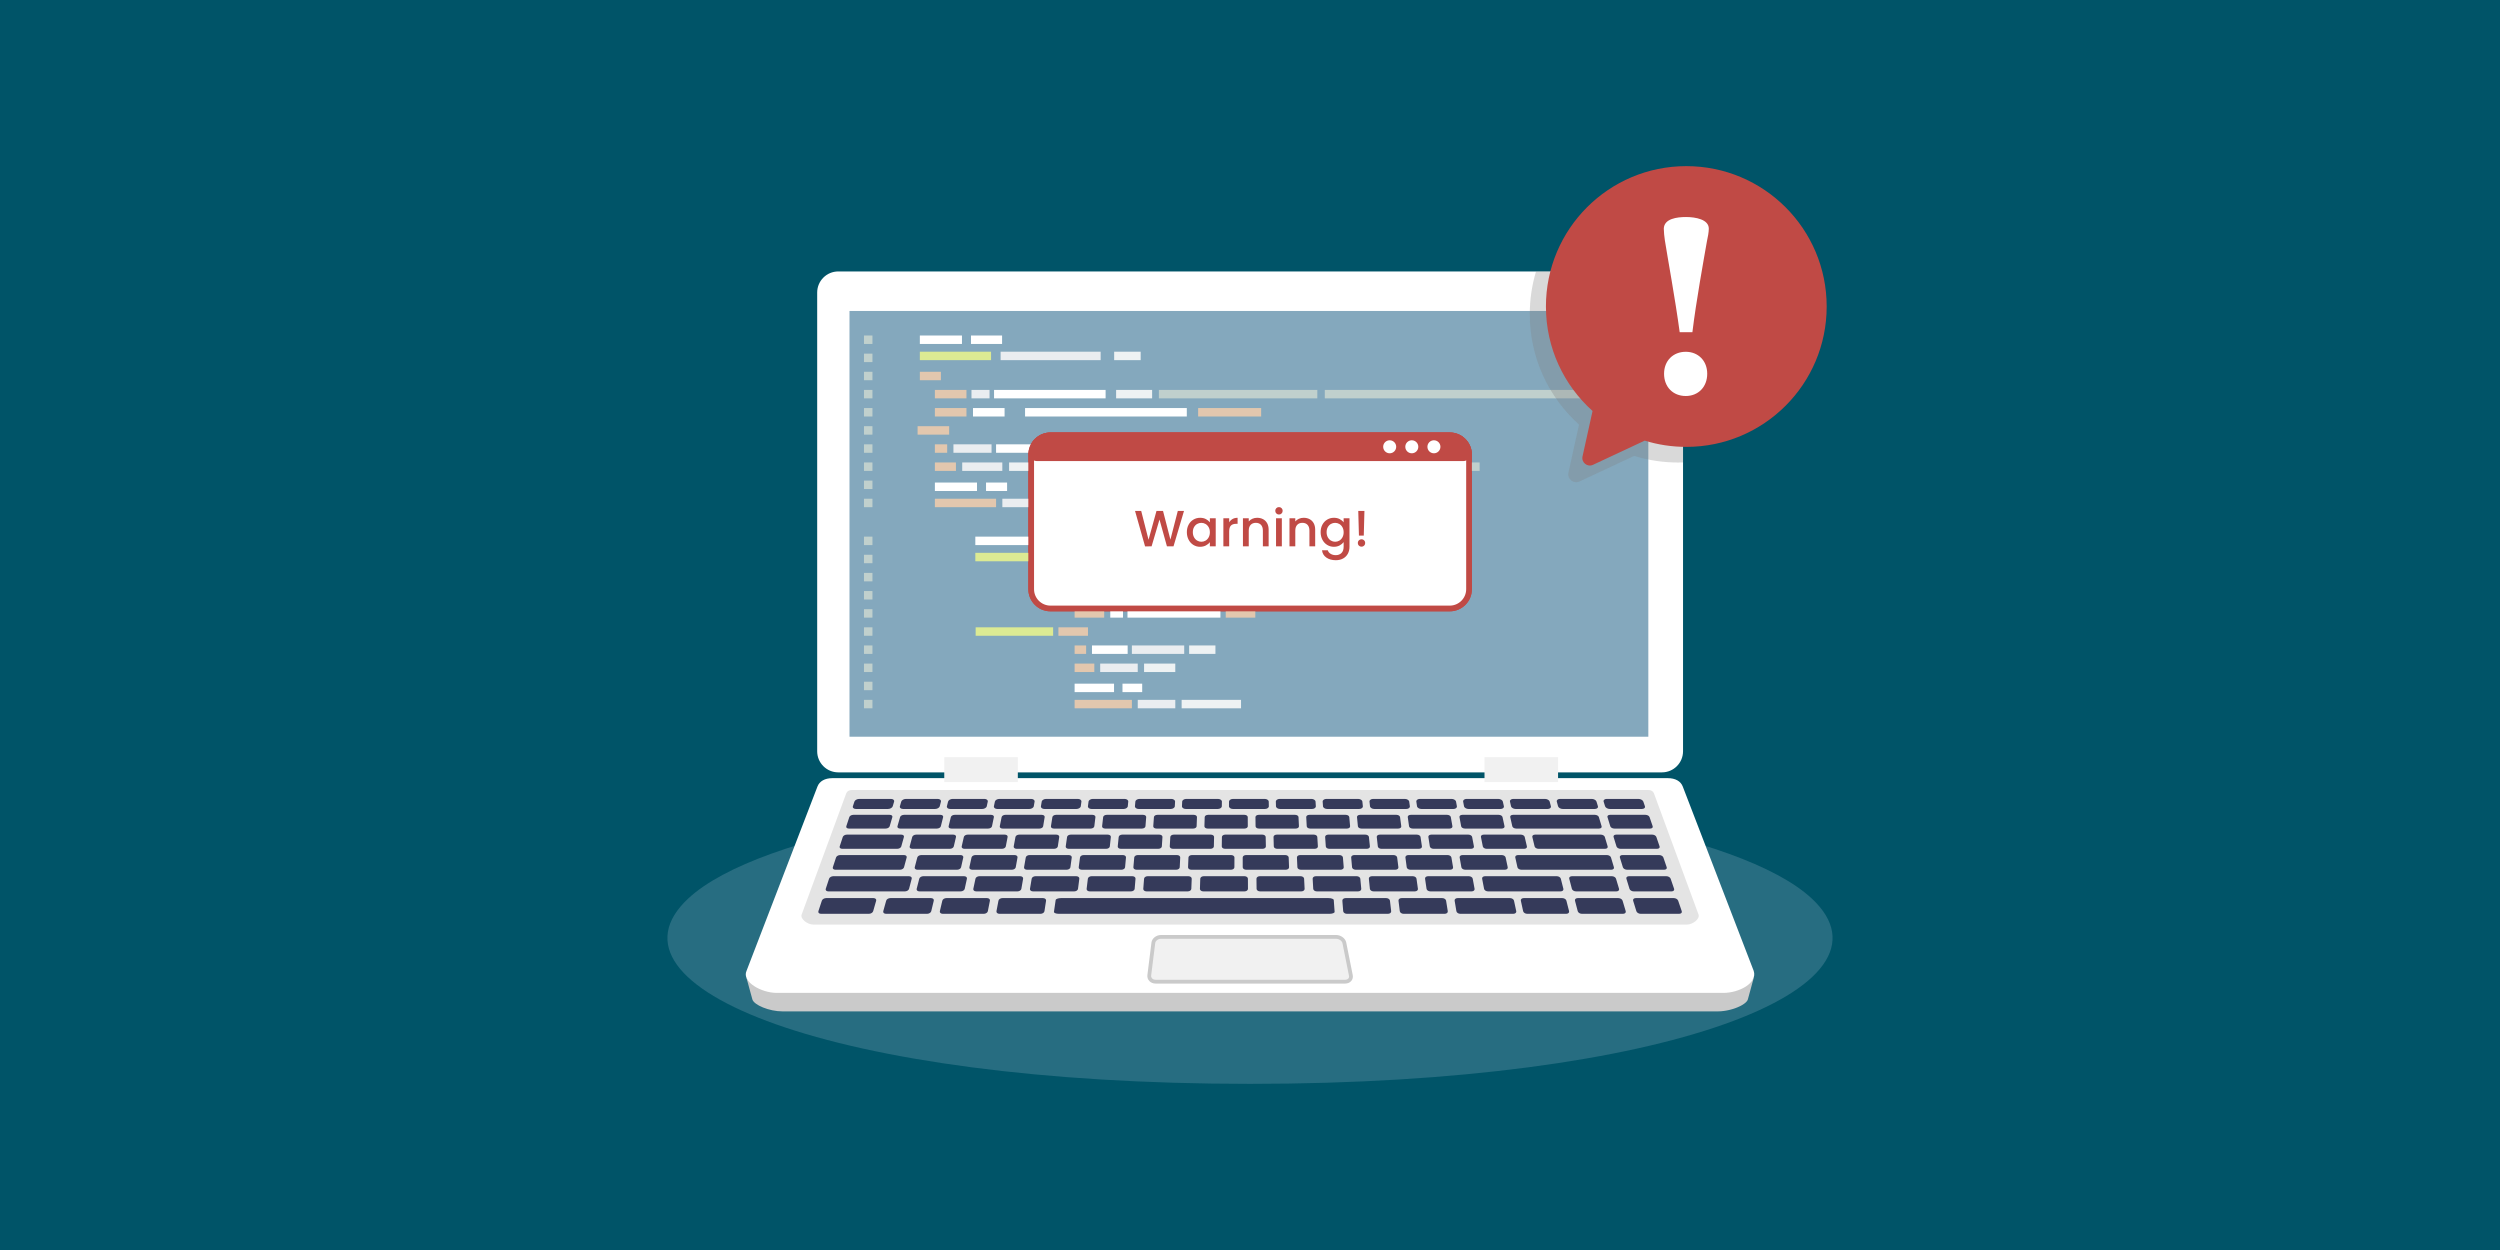 <?xml version="1.0" encoding="UTF-8"?><svg xmlns="http://www.w3.org/2000/svg" viewBox="0 0 400 200"><defs><style>.b{fill:#f1f1f1;}.c{fill:#e4e4e4;}.d{fill:#7f7f7f;}.d,.e{mix-blend-mode:multiply;opacity:.3;}.f{fill:#005468;}.g{isolation:isolate;}.h{fill:#dcea93;}.i{fill:#fff;}.j{fill:#c04a45;}.k{fill:#e2c7ae;}.l{fill:#353a5a;}.m,.e{fill:#84a8bd;}.n{fill:#eaedf0;}.e{fill-rule:evenodd;}.o{fill:#eef2f3;}.p{fill:#c0d0cd;}.q{fill:#cacaca;}</style></defs><g class="g"><g id="a"><rect class="f" width="400" height="200"/><path class="e" d="M289.889,143.769c15.158,14.136-22.687,29.648-89.889,29.648s-105.047-15.512-89.889-29.648c11.335-10.571,50.528-17.365,89.889-17.365s78.554,6.794,89.889,17.365Z"/><g class="g"><path class="q" d="M280.599,156.413c-.007.015-.015.031-.023.046-.005.01-.01.02-.016.03-.011.019-.024.039-.037.059-.005.008-.01.016-.015.023-.005.008-.012.015-.017.023-.018.025-.038.05-.059.076-.01.011-.02.023-.03.034-.019.021-.039.043-.06.064-.01.011-.021.021-.032.031-.043.042-.089.084-.14.125-.007.006-.015.012-.022.018-.048.039-.099.077-.152.115-.009.007-.018.013-.028.02-.057.04-.118.08-.182.119-.015.009-.03.018-.045.028-.064.039-.131.077-.201.115-.011.006-.023.012-.034.018-.064.034-.131.068-.199.101-.016.008-.031.015-.047.023-.074.035-.15.07-.228.103-.021.009-.041.018-.062.026-.08.034-.161.067-.244.098-.014.005-.028.01-.042.015-.076.029-.153.056-.231.083-.021.007-.041.014-.062.021-.086.029-.173.056-.261.083-.024.007-.047.014-.071.021-.091.026-.183.052-.276.076-.012.003-.024.006-.036.009-.087.022-.175.043-.263.062-.021.005-.043.01-.064.014-.094.02-.189.039-.285.056-.022.004-.045.008-.067.012-.099.017-.199.033-.298.047-.006.001-.012.001-.018.002-.097.013-.194.024-.291.034-.02.002-.039.004-.059.006-.098.009-.196.016-.294.021-.019.001-.039.002-.058.003-.102.004-.203.007-.304.007H124.288c-2.171,0-4.642-1.056-4.892-1.97l.981,3.589c.244.893,2.682,1.923,4.827,1.923h149.628c.099,0,.2-.003.3-.007.019-.001.038-.002.057-.003.097-.005.193-.012.29-.021.02-.002.039-.004.059-.006.096-.009.192-.02.287-.033.006-.001.011-.001.017-.002.099-.013.197-.029.295-.046.022-.004.044-.007.066-.011.094-.017.188-.035.281-.055.021-.004.042-.009.063-.014.087-.019.174-.039.26-.061.012-.003.023-.006.035-.009.092-.023.182-.048.272-.074.023-.007.047-.013.07-.02.087-.026.173-.053.258-.081.02-.007.04-.014.061-.021.078-.026.154-.053.229-.081.013-.005.027-.01.04-.015.082-.031.162-.063.241-.096.021-.009.041-.017.062-.026.077-.033.152-.066.225-.101.016-.007.031-.015.046-.022.067-.032.133-.065.196-.099.011-.006.022-.011.033-.017.069-.037.134-.074.198-.113.015-.009.03-.018.044-.027.062-.038.122-.077.179-.116.009-.006.018-.013.028-.02.053-.037.103-.075.15-.112.007-.006.015-.011.022-.017.05-.04.095-.081.138-.122.005-.004.01-.009.015-.013.006-.006.011-.012.017-.018.021-.021.04-.042.059-.062.01-.011.021-.022.03-.034.021-.025.04-.049.058-.073.004-.006.01-.012.015-.018.001-.001.002-.003.003-.004.005-.007.01-.015.015-.022.013-.019.025-.038.036-.058.006-.01.011-.02.016-.029.006-.011.013-.023.018-.034.002-.004.003-.008.004-.012.015-.034.029-.068.038-.102,0-0.0 0-0.0 0-.001l.981-3.589c-.009.035-.023.07-.039.105Z"/><path class="i" d="M266.865,124.505c1.184,0,2.056.489,2.376,1.338l11.351,29.499c.641,1.963-2.364,3.522-4.845,3.522H124.288c-2.497,0-5.629-1.781-4.845-3.522l11.351-29.499c.32-.848,1.192-1.338,2.376-1.338h133.695Z"/></g><path class="q" d="M215.213,157.374h-30.307c-.826,0-1.419-.619-1.324-1.372l.652-5.202c.084-.668.77-1.202,1.533-1.202h28.007c.764,0,1.489.535,1.623,1.202l1.039,5.202c.15.753-.396,1.372-1.222,1.372Z"/><path class="b" d="M184.906,156.764c-.24,0-.454-.086-.586-.236-.076-.086-.161-.234-.134-.451l.652-5.202c.045-.356.478-.668.928-.668h28.007c.47,0,.949.333,1.025.712l1.039,5.202c.034.168.002.317-.091.43-.113.137-.302.213-.533.213h-30.307Z"/><path class="c" d="M269.859,147.938h-139.689c-1.021,0-2.152-.941-1.91-1.6l7.14-19.41c.123-.334.459-.53.91-.53h127.409c.451,0,.787.196.91.53l7.141,19.41c.242.659-.889,1.6-1.91,1.6Z"/><path class="l" d="M142.063,129.439h-5.099c-.357,0-.582-.198-.502-.441l.242-.737c.079-.241.43-.436.784-.436h5.056c.354,0,.584.195.513.436l-.217.737c-.072.243-.42.441-.777.441Z"/><path class="l" d="M149.602,129.439h-5.099c-.357,0-.59-.198-.519-.441l.213-.737c.07-.241.413-.436.767-.436h5.056c.354,0,.592.195.53.436l-.188.737c-.062.243-.402.441-.759.441Z"/><path class="l" d="M157.141,129.439h-5.099c-.357,0-.598-.198-.537-.441l.184-.737c.06-.241.396-.436.75-.436h5.056c.354,0,.599.195.547.436l-.159.737c-.052.243-.385.441-.742.441Z"/><path class="l" d="M164.68,129.439h-5.099c-.357,0-.605-.198-.554-.441l.154-.737c.05-.241.378-.436.732-.436h5.056c.354,0,.607.195.565.436l-.129.737c-.043.243-.367.441-.724.441Z"/><path class="l" d="M172.22,129.439h-5.099c-.357,0-.613-.198-.572-.441l.125-.737c.041-.241.361-.436.715-.436h5.056c.354,0,.615.195.582.436l-.1.737c-.033.243-.349.441-.707.441Z"/><path class="l" d="M179.759,129.439h-5.099c-.357,0-.621-.198-.59-.441l.096-.737c.031-.241.344-.436.698-.436h5.056c.354,0,.623.195.599.436l-.071.737c-.023.243-.332.441-.689.441Z"/><path class="l" d="M187.298,129.439h-5.099c-.357,0-.629-.198-.607-.441l.066-.737c.022-.241.326-.436.68-.436h5.056c.354,0,.63.195.617.436l-.041.737c-.014.243-.314.441-.671.441Z"/><path class="l" d="M194.837,129.439h-5.099c-.357,0-.637-.198-.625-.441l.037-.737c.012-.241.309-.436.663-.436h5.056c.354,0,.638.195.634.436l-.012.737c-.004.243-.297.441-.654.441Z"/><path class="l" d="M202.376,129.439h-5.099c-.357,0-.645-.198-.642-.441l.008-.737c.003-.241.292-.436.646-.436h5.056c.354,0,.646.195.651.436l.017.737c.006.243-.279.441-.636.441Z"/><path class="l" d="M209.915,129.439h-5.099c-.357,0-.652-.198-.66-.441l-.022-.737c-.007-.241.274-.436.628-.436h5.056c.354,0,.653.195.669.436l.046.737c.015.243-.262.441-.619.441Z"/><path class="l" d="M217.454,129.439h-5.099c-.357,0-.66-.198-.677-.441l-.051-.737c-.017-.241.257-.436.611-.436h5.056c.354,0,.661.195.686.436l.076.737c.025.243-.244.441-.601.441Z"/><path class="l" d="M224.994,129.439h-5.099c-.357,0-.668-.198-.695-.441l-.08-.737c-.026-.241.24-.436.594-.436h5.056c.354,0,.669.195.703.436l.105.737c.035.243-.227.441-.584.441Z"/><path class="l" d="M232.533,129.439h-5.099c-.357,0-.676-.198-.712-.441l-.11-.737c-.036-.241.222-.436.576-.436h5.056c.354,0,.677.195.721.436l.135.737c.044.243-.209.441-.566.441Z"/><path class="l" d="M240.072,129.439h-5.099c-.357,0-.684-.198-.73-.441l-.139-.737c-.045-.241.205-.436.559-.436h5.056c.354,0,.684.195.738.436l.164.737c.054.243-.192.441-.549.441Z"/><path class="l" d="M247.611,129.439h-5.099c-.357,0-.692-.198-.748-.441l-.168-.737c-.055-.241.188-.436.542-.436h5.056c.354,0,.692.195.755.436l.193.737c.064.243-.174.441-.531.441Z"/><path class="l" d="M255.15,129.439h-5.099c-.357,0-.7-.198-.765-.441l-.198-.737c-.065-.241.17-.436.524-.436h5.056c.354,0,.7.195.773.436l.223.737c.073.243-.156.441-.514.441Z"/><path class="l" d="M262.69,129.439h-5.099c-.357,0-.708-.198-.783-.441l-.227-.737c-.074-.241.153-.436.507-.436h5.056c.354,0,.708.195.79.436l.252.737c.083.243-.139.441-.496.441Z"/><path class="l" d="M141.712,132.571h-5.896c-.292,0-.475-.164-.408-.367l.483-1.471c.065-.199.352-.36.641-.36h5.829c.289,0,.476.161.417.36l-.43,1.471c-.059.203-.344.367-.636.367Z"/><path class="l" d="M149.913,132.571h-5.896c-.292,0-.482-.164-.424-.367l.421-1.471c.057-.199.337-.36.626-.36h5.829c.289,0,.482.161.433.36l-.368,1.471c-.051.203-.329.367-.621.367Z"/><path class="l" d="M158.114,132.571h-5.896c-.292,0-.489-.164-.44-.367l.358-1.471c.049-.199.322-.36.61-.36h5.829c.289,0,.489.161.448.36l-.305,1.471c-.042.203-.313.367-.605.367Z"/><path class="l" d="M166.315,132.571h-5.896c-.292,0-.496-.164-.455-.367l.296-1.471c.04-.199.306-.36.595-.36h5.829c.289,0,.496.161.463.36l-.242,1.471c-.033.203-.297.367-.589.367Z"/><path class="l" d="M174.517,132.571h-5.896c-.292,0-.503-.164-.471-.367l.233-1.471c.032-.199.291-.36.58-.36h5.829c.289,0,.503.161.479.36l-.18,1.471c-.025.203-.282.367-.574.367Z"/><path class="l" d="M182.718,132.571h-5.896c-.292,0-.51-.164-.486-.367l.17-1.471c.023-.199.276-.36.564-.36h5.829c.289,0,.51.161.494.36l-.117,1.471c-.016.203-.266.367-.558.367Z"/><path class="l" d="M190.919,132.571h-5.896c-.292,0-.517-.164-.502-.367l.108-1.471c.015-.199.26-.36.549-.36h5.829c.289,0,.517.161.509.36l-.055,1.471c-.007.203-.25.367-.542.367Z"/><path class="l" d="M199.12,132.571h-5.896c-.292,0-.524-.164-.517-.367l.045-1.471c.006-.199.245-.36.534-.36h5.829c.289,0,.524.161.525.36l.008,1.471c.001.203-.235.367-.527.367Z"/><path class="l" d="M207.321,132.571h-5.896c-.292,0-.531-.164-.533-.367l-.018-1.471c-.002-.199.23-.36.518-.36h5.829c.289,0,.53.161.54.36l.071,1.471c.01.203-.219.367-.511.367Z"/><path class="l" d="M215.522,132.571h-5.896c-.292,0-.538-.164-.549-.367l-.08-1.471c-.011-.199.214-.36.503-.36h5.829c.289,0,.537.161.555.36l.133,1.471c.018.203-.203.367-.495.367Z"/><path class="l" d="M223.723,132.571h-5.896c-.292,0-.545-.164-.564-.367l-.143-1.471c-.019-.199.199-.36.488-.36h5.829c.289,0,.544.161.571.36l.196,1.471c.027.203-.188.367-.48.367Z"/><path class="l" d="M231.924,132.571h-5.896c-.292,0-.552-.164-.58-.367l-.205-1.471c-.028-.199.184-.36.472-.36h5.829c.289,0,.551.161.586.36l.259,1.471c.036.203-.172.367-.464.367Z"/><path class="l" d="M240.277,132.571h-5.896c-.292,0-.559-.164-.596-.367l-.269-1.471c-.036-.199.168-.36.457-.36h5.829c.289,0,.558.161.602.36l.322,1.471c.044.203-.156.367-.448.367Z"/><path class="l" d="M255.84,132.571h-13.26c-.292,0-.566-.164-.612-.367l-.332-1.471c-.045-.199.153-.36.442-.36h13.108c.289,0,.571.161.631.36l.441,1.471c.061.203-.127.367-.419.367Z"/><path class="l" d="M264.027,132.571h-5.739c-.292,0-.579-.164-.641-.367l-.452-1.471c-.061-.199.123-.36.412-.36h5.673c.289,0,.578.161.646.36l.504,1.471c.069.203-.111.367-.403.367Z"/><path class="l" d="M143.561,135.81h-8.8c-.297,0-.482-.17-.413-.379l.5-1.52c.068-.206.36-.372.654-.372h8.698c.293,0,.485.166.428.372l-.423,1.52c-.058.209-.346.379-.643.379Z"/><path class="l" d="M151.976,135.81h-5.995c-.297,0-.491-.17-.435-.379l.413-1.52c.056-.206.339-.372.632-.372h5.926c.293,0,.492.166.444.372l-.358,1.52c-.049.209-.33.379-.627.379Z"/><path class="l" d="M160.315,135.81h-5.995c-.297,0-.499-.17-.451-.379l.348-1.52c.047-.206.323-.372.617-.372h5.926c.293,0,.499.166.46.372l-.293,1.52c-.04.209-.314.379-.611.379Z"/><path class="l" d="M168.654,135.81h-5.995c-.297,0-.506-.17-.467-.379l.283-1.52c.038-.206.307-.372.601-.372h5.926c.293,0,.506.166.476.372l-.228,1.52c-.031.209-.298.379-.595.379Z"/><path class="l" d="M176.993,135.81h-5.995c-.297,0-.513-.17-.483-.379l.218-1.52c.029-.206.291-.372.585-.372h5.926c.293,0,.513.166.491.372l-.164,1.52c-.022.209-.281.379-.579.379Z"/><path class="l" d="M185.332,135.81h-5.995c-.297,0-.52-.17-.499-.379l.154-1.52c.021-.206.276-.372.569-.372h5.926c.293,0,.521.166.507.372l-.099,1.52c-.014.209-.265.379-.562.379Z"/><path class="l" d="M193.671,135.81h-5.995c-.297,0-.528-.17-.515-.379l.089-1.52c.012-.206.26-.372.553-.372h5.926c.293,0,.528.166.523.372l-.034,1.52c-.005.209-.249.379-.546.379Z"/><path class="l" d="M202.01,135.81h-5.995c-.297,0-.535-.17-.532-.379l.024-1.52c.003-.206.244-.372.537-.372h5.926c.293,0,.535.166.539.372l.031,1.52c.004.209-.233.379-.53.379Z"/><path class="l" d="M210.349,135.81h-5.995c-.297,0-.542-.17-.548-.379l-.041-1.52c-.005-.206.228-.372.521-.372h5.926c.293,0,.542.166.555.372l.095,1.52c.013.209-.217.379-.514.379Z"/><path class="l" d="M218.687,135.81h-5.995c-.297,0-.549-.17-.564-.379l-.105-1.52c-.014-.206.212-.372.506-.372h5.926c.293,0,.549.166.571.372l.16,1.52c.022.209-.201.379-.498.379Z"/><path class="l" d="M227.026,135.81h-5.995c-.297,0-.557-.17-.58-.379l-.17-1.52c-.023-.206.196-.372.49-.372h5.926c.293,0,.556.166.587.372l.225,1.52c.031.209-.185.379-.482.379Z"/><path class="l" d="M235.365,135.81h-5.995c-.297,0-.564-.17-.596-.379l-.235-1.52c-.032-.206.18-.372.474-.372h5.926c.293,0,.563.166.602.372l.29,1.52c.04.209-.169.379-.465.379Z"/><path class="l" d="M243.859,135.81h-5.995c-.297,0-.571-.17-.613-.379l-.301-1.52c-.041-.206.164-.372.458-.372h5.926c.293,0,.57.166.618.372l.355,1.52c.049.209-.152.379-.449.379Z"/><path class="l" d="M256.802,135.81h-10.637c-.297,0-.579-.17-.629-.379l-.365-1.52c-.049-.206.149-.372.442-.372h10.514c.293,0,.581.166.643.372l.456,1.52c.063.209-.127.379-.424.379Z"/><path class="l" d="M265.127,135.81h-5.835c-.297,0-.59-.17-.654-.379l-.467-1.52c-.063-.206.124-.372.417-.372h5.768c.293,0,.588.166.659.372l.521,1.52c.072.209-.111.379-.408.379Z"/><path class="l" d="M143.988,139.158h-10.318c-.302,0-.489-.176-.418-.392l.517-1.573c.07-.213.368-.385.667-.385h10.197c.298,0,.494.172.436.385l-.427,1.573c-.059.216-.351.392-.653.392Z"/><path class="l" d="M153.136,139.158h-6.337c-.302,0-.501-.176-.444-.392l.413-1.573c.056-.213.343-.385.641-.385h6.262c.298,0,.502.172.454.385l-.354,1.573c-.049.216-.333.392-.635.392Z"/><path class="l" d="M161.899,139.158h-6.337c-.302,0-.508-.176-.461-.392l.344-1.573c.046-.213.326-.385.625-.385h6.262c.298,0,.509.172.471.385l-.285,1.573c-.039.216-.316.392-.618.392Z"/><path class="l" d="M170.663,139.158h-6.337c-.302,0-.516-.176-.478-.392l.275-1.573c.037-.213.309-.385.608-.385h6.262c.298,0,.517.172.487.385l-.216,1.573c-.03.216-.299.392-.601.392Z"/><path class="l" d="M179.427,139.158h-6.337c-.302,0-.524-.176-.495-.392l.206-1.573c.028-.213.292-.385.591-.385h6.262c.298,0,.524.172.504.385l-.147,1.573c-.02.216-.281.392-.584.392Z"/><path class="l" d="M188.191,139.158h-6.337c-.302,0-.532-.176-.513-.392l.137-1.573c.018-.213.275-.385.574-.385h6.262c.298,0,.532.172.521.385l-.078,1.573c-.011.216-.264.392-.566.392Z"/><path class="l" d="M196.955,139.158h-6.337c-.302,0-.539-.176-.53-.392l.067-1.573c.009-.213.258-.385.557-.385h6.262c.298,0,.539.172.538.385l-.009,1.573c-.001.216-.247.392-.549.392Z"/><path class="l" d="M205.719,139.158h-6.337c-.302,0-.547-.176-.547-.392l-.002-1.573c-0-.213.241-.385.54-.385h6.262c.298,0,.547.172.555.385l.06,1.573c.008.216-.23.392-.532.392Z"/><path class="l" d="M214.483,139.158h-6.337c-.302,0-.555-.176-.565-.392l-.071-1.573c-.01-.213.225-.385.523-.385h6.262c.298,0,.555.172.572.385l.13,1.573c.018.216-.212.392-.514.392Z"/><path class="l" d="M223.247,139.158h-6.337c-.302,0-.563-.176-.582-.392l-.14-1.573c-.019-.213.208-.385.506-.385h6.262c.298,0,.562.172.589.385l.199,1.573c.027.216-.195.392-.497.392Z"/><path class="l" d="M232.011,139.158h-6.337c-.302,0-.57-.176-.599-.392l-.209-1.573c-.028-.213.191-.385.489-.385h6.262c.298,0,.57.172.606.385l.268,1.573c.037.216-.178.392-.48.392Z"/><path class="l" d="M240.775,139.158h-6.337c-.302,0-.578-.176-.616-.392l-.279-1.573c-.038-.213.174-.385.472-.385h6.262c.298,0,.577.172.623.385l.337,1.573c.046.216-.161.392-.463.392Z"/><path class="l" d="M257.797,139.158h-14.371c-.302,0-.586-.176-.634-.392l-.349-1.573c-.047-.213.156-.385.455-.385h14.202c.298,0,.592.172.656.385l.472,1.573c.065.216-.127.392-.429.392Z"/><path class="l" d="M266.264,139.158h-5.935c-.302,0-.601-.176-.667-.392l-.483-1.573c-.065-.213.124-.385.422-.385h5.865c.298,0,.599.172.672.385l.538,1.573c.074.216-.111.392-.412.392Z"/><path class="l" d="M144.785,142.623h-12.244c-.307,0-.496-.182-.423-.406l.535-1.627c.072-.22.377-.398.68-.398h12.097c.304,0,.503.178.445.398l-.428,1.627c-.059.224-.356.406-.663.406Z"/><path class="l" d="M153.706,142.623h-6.588c-.307,0-.51-.182-.452-.406l.418-1.627c.057-.22.348-.398.652-.398h6.51c.304,0,.511.178.463.398l-.356,1.627c-.049.224-.338.406-.645.406Z"/><path class="l" d="M162.789,142.623h-6.588c-.307,0-.518-.182-.47-.406l.345-1.627c.047-.22.331-.398.634-.398h6.51c.304,0,.519.178.48.398l-.283,1.627c-.039.224-.32.406-.627.406Z"/><path class="l" d="M171.872,142.623h-6.588c-.307,0-.526-.182-.488-.406l.272-1.627c.037-.22.313-.398.616-.398h6.51c.304,0,.527.178.498.398l-.21,1.627c-.029.224-.301.406-.609.406Z"/><path class="l" d="M180.955,142.623h-6.588c-.307,0-.534-.182-.507-.406l.199-1.627c.027-.22.295-.398.598-.398h6.51c.304,0,.535.178.516.398l-.137,1.627c-.019.224-.283.406-.591.406Z"/><path class="l" d="M190.038,142.623h-6.588c-.307,0-.542-.182-.525-.406l.126-1.627c.017-.22.277-.398.581-.398h6.509c.304,0,.543.178.534.398l-.064,1.627c-.009.224-.265.406-.572.406Z"/><path class="l" d="M199.12,142.623h-6.588c-.307,0-.55-.182-.543-.406l.053-1.627c.007-.22.259-.398.563-.398h6.509c.304,0,.551.178.552.398l.009,1.627c.001.224-.247.406-.554.406Z"/><path class="l" d="M208.203,142.623h-6.588c-.307,0-.559-.182-.561-.406l-.02-1.627c-.003-.22.241-.398.545-.398h6.509c.304,0,.559.178.57.398l.082,1.627c.011.224-.229.406-.536.406Z"/><path class="l" d="M217.286,142.623h-6.588c-.307,0-.567-.182-.58-.406l-.093-1.627c-.013-.22.223-.398.527-.398h6.509c.304,0,.567.178.588.398l.154,1.627c.021.224-.21.406-.518.406Z"/><path class="l" d="M226.369,142.623h-6.588c-.307,0-.575-.182-.598-.406l-.166-1.627c-.022-.22.206-.398.509-.398h6.51c.304,0,.575.178.605.398l.228,1.627c.031.224-.192.406-.5.406Z"/><path class="l" d="M235.452,142.623h-6.588c-.307,0-.583-.182-.616-.406l-.238-1.627c-.032-.22.188-.398.491-.398h6.51c.304,0,.583.178.623.398l.3,1.627c.041.224-.174.406-.481.406Z"/><path class="l" d="M258.613,142.623h-6.447c-.307,0-.604-.182-.663-.406l-.426-1.627c-.058-.22.142-.398.446-.398h6.37c.304,0,.603.178.669.398l.486,1.627c.067.224-.128.406-.435.406Z"/><path class="l" d="M249.69,142.623h-11.603c-.307,0-.591-.182-.634-.406l-.313-1.627c-.042-.22.17-.398.473-.398h11.464c.304,0,.595.178.651.398l.415,1.627c.057.224-.146.406-.453.406Z"/><path class="l" d="M267.441,142.623h-6.038c-.307,0-.612-.182-.681-.406l-.5-1.627c-.068-.22.124-.398.427-.398h5.966c.304,0,.611.178.686.398l.557,1.627c.077.224-.11.406-.417.406Z"/><path class="l" d="M139.02,146.211h-7.649c-.313,0-.504-.189-.428-.421l.554-1.685c.075-.228.386-.412.695-.412h7.556c.309,0,.507.184.441.412l-.482,1.685c-.066.232-.374.421-.687.421Z"/><path class="l" d="M148.332,146.211h-6.561c-.313,0-.514-.189-.449-.421l.469-1.685c.063-.228.365-.412.674-.412h6.481c.309,0,.515.184.46.412l-.406,1.685c-.056.232-.355.421-.668.421Z"/><path class="l" d="M157.406,146.211h-6.561c-.313,0-.522-.189-.468-.421l.395-1.685c.053-.228.347-.412.656-.412h6.481c.309,0,.523.184.478.412l-.332,1.685c-.046.232-.336.421-.649.421Z"/><path class="l" d="M166.481,146.211h-6.561c-.313,0-.53-.189-.486-.421l.321-1.685c.043-.228.329-.412.638-.412h6.481c.309,0,.531.184.496.412l-.258,1.685c-.035.232-.318.421-.631.421Z"/><path class="l" d="M212.549,143.693h-42.765c-.459,0-.852.139-.877.311l-.275,1.888c-.025.176.331.318.795.318h43.293c.465,0,.831-.143.819-.318l-.137-1.888c-.013-.172-.395-.311-.854-.311Z"/><path class="l" d="M222.072,146.211h-6.561c-.313,0-.581-.189-.6-.421l-.134-1.685c-.018-.228.218-.412.527-.412h6.481c.309,0,.581.184.607.412l.196,1.685c.027.232-.204.421-.517.421Z"/><path class="l" d="M231.146,146.211h-6.561c-.313,0-.59-.189-.618-.421l-.208-1.685c-.028-.228.2-.412.508-.412h6.481c.309,0,.589.184.625.412l.271,1.685c.037.232-.186.421-.499.421Z"/><path class="l" d="M242.124,146.211h-8.465c-.313,0-.598-.189-.637-.421l-.282-1.685c-.038-.228.181-.412.49-.412h8.362c.309,0,.599.184.647.412l.36,1.685c.05.232-.164.421-.476.421Z"/><path class="l" d="M259.675,146.211h-6.561c-.313,0-.616-.189-.676-.421l-.441-1.685c-.06-.228.143-.412.452-.412h6.481c.309,0,.614.184.682.412l.504,1.685c.069.232-.128.421-.441.421Z"/><path class="l" d="M250.594,146.211h-6.233c-.313,0-.608-.189-.658-.421l-.369-1.685c-.05-.228.16-.412.469-.412h6.157c.309,0,.606.184.664.412l.429,1.685c.059.232-.146.421-.459.421Z"/><path class="l" d="M268.659,146.211h-6.145c-.313,0-.624-.189-.695-.421l-.518-1.685c-.07-.228.124-.412.433-.412h6.07c.309,0,.622.184.7.412l.577,1.685c.08.232-.11.421-.422.421Z"/><path class="i" d="M134.12,43.432h131.792c1.862,0,3.374,1.512,3.374,3.374v73.4c0,1.862-1.512,3.373-3.373,3.373h-131.79c-1.862,0-3.373-1.512-3.373-3.373V46.803c0-1.861,1.511-3.372,3.372-3.372Z"/><rect class="m" x="135.92" y="49.755" width="127.813" height="68.12"/><path class="j" d="M235.504,72.74v21.53c0,1.958-1.587,3.544-3.544,3.544h-63.885c-1.958,0-3.544-1.587-3.544-3.544v-21.53c0-.078.002-.153.009-.229.117-1.85,1.655-3.315,3.535-3.315h63.885c1.88,0,3.418,1.465,3.535,3.315.007.076.009.151.009.229Z"/><rect class="p" x="138.239" y="85.862" width="1.352" height="1.352"/><rect class="p" x="138.239" y="88.764" width="1.352" height="1.352"/><rect class="p" x="138.239" y="91.665" width="1.352" height="1.352"/><rect class="p" x="138.239" y="94.567" width="1.352" height="1.352"/><rect class="p" x="138.239" y="97.469" width="1.352" height="1.352"/><rect class="p" x="138.239" y="100.371" width="1.352" height="1.352"/><rect class="p" x="138.239" y="103.272" width="1.352" height="1.352"/><rect class="p" x="138.239" y="106.174" width="1.352" height="1.352"/><rect class="p" x="138.239" y="109.076" width="1.352" height="1.352"/><rect class="p" x="138.239" y="111.978" width="1.352" height="1.352"/><rect class="i" x="156.052" y="85.862" width="14.368" height="1.352"/><rect class="h" x="156.052" y="88.453" width="24.3" height="1.352"/><rect class="k" x="169.685" y="91.665" width="3.154" height="1.352"/><rect class="k" x="171.938" y="94.567" width="4.731" height="1.352"/><rect class="k" x="171.938" y="97.469" width="4.731" height="1.352"/><rect class="k" x="169.347" y="100.371" width="4.731" height="1.352"/><rect class="h" x="156.104" y="100.371" width="12.397" height="1.352"/><rect class="k" x="171.938" y="103.272" width="1.84" height="1.352"/><rect class="k" x="196.118" y="97.469" width="4.731" height="1.352"/><rect class="i" x="177.644" y="97.469" width="2.035" height="1.352"/><rect class="i" x="180.397" y="97.469" width="14.87" height="1.352"/><rect class="n" x="177.419" y="94.567" width="2.703" height="1.352"/><rect class="o" x="189.961" y="94.567" width="2.703" height="1.352"/><rect class="i" x="180.798" y="94.567" width="8.374" height="1.352"/><rect class="i" x="174.716" y="103.272" width="5.709" height="1.352"/><rect class="o" x="190.263" y="103.272" width="4.206" height="1.352"/><rect class="n" x="181.1" y="103.272" width="8.374" height="1.352"/><rect class="o" x="189.814" y="88.453" width="1.99" height="1.352"/><rect class="n" x="181.291" y="88.453" width="7.51" height="1.352"/><rect class="k" x="171.938" y="106.174" width="3.154" height="1.352"/><rect class="o" x="183.051" y="106.174" width="4.995" height="1.352"/><rect class="n" x="176.03" y="106.174" width="6.007" height="1.352"/><rect class="i" x="177.344" y="85.862" width="4.657" height="1.352"/><rect class="i" x="171.938" y="109.387" width="6.308" height="1.352"/><rect class="k" x="171.938" y="111.978" width="9.165" height="1.352"/><rect class="o" x="189.062" y="111.978" width="9.503" height="1.352"/><rect class="n" x="182.041" y="111.978" width="6.007" height="1.352"/><rect class="i" x="179.597" y="109.387" width="3.154" height="1.352"/><rect class="p" x="138.239" y="53.681" width="1.352" height="1.352"/><rect class="p" x="138.239" y="56.583" width="1.352" height="1.352"/><rect class="p" x="138.239" y="59.485" width="1.352" height="1.352"/><rect class="p" x="138.239" y="62.387" width="1.352" height="1.352"/><rect class="p" x="138.239" y="65.288" width="1.352" height="1.352"/><rect class="p" x="138.239" y="68.19" width="1.352" height="1.352"/><rect class="p" x="138.239" y="71.092" width="1.352" height="1.352"/><rect class="p" x="138.239" y="73.994" width="1.352" height="1.352"/><rect class="p" x="138.239" y="76.895" width="1.352" height="1.352"/><rect class="p" x="138.239" y="79.797" width="1.352" height="1.352"/><rect class="i" x="147.175" y="53.681" width="6.739" height="1.352"/><rect class="h" x="147.175" y="56.272" width="11.397" height="1.352"/><rect class="k" x="147.175" y="59.485" width="3.369" height="1.352"/><rect class="k" x="149.582" y="62.387" width="5.054" height="1.352"/><rect class="k" x="149.582" y="65.288" width="5.054" height="1.352"/><rect class="k" x="146.814" y="68.19" width="5.054" height="1.352"/><rect class="k" x="149.582" y="71.092" width="1.966" height="1.352"/><rect class="k" x="191.702" y="65.288" width="10.083" height="1.352"/><rect class="i" x="155.679" y="65.288" width="5.054" height="1.352"/><rect class="i" x="164.01" y="65.288" width="25.879" height="1.352"/><rect class="n" x="155.438" y="62.387" width="2.888" height="1.352"/><rect class="o" x="178.578" y="62.387" width="5.762" height="1.352"/><rect class="p" x="185.42" y="62.387" width="25.352" height="1.352"/><rect class="p" x="211.966" y="62.387" width="48.848" height="1.352"/><rect class="i" x="159.048" y="62.387" width="17.849" height="1.352"/><rect class="n" x="152.55" y="71.092" width="6.099" height="1.352"/><rect class="o" x="169.161" y="71.092" width="4.494" height="1.352"/><rect class="p" x="206.633" y="73.994" width="30.106" height="1.352"/><rect class="p" x="167.973" y="73.994" width="16.887" height="1.352"/><rect class="p" x="185.624" y="73.994" width="19.14" height="1.352"/><rect class="i" x="159.371" y="71.092" width="8.947" height="1.352"/><rect class="o" x="178.266" y="56.272" width="4.241" height="1.352"/><rect class="n" x="160.098" y="56.272" width="16.007" height="1.352"/><rect class="k" x="149.582" y="73.994" width="3.369" height="1.352"/><rect class="o" x="161.455" y="73.994" width="5.337" height="1.352"/><rect class="n" x="153.954" y="73.994" width="6.418" height="1.352"/><rect class="i" x="155.358" y="53.681" width="4.975" height="1.352"/><rect class="i" x="149.582" y="77.207" width="6.739" height="1.352"/><rect class="k" x="149.582" y="79.797" width="9.791" height="1.352"/><rect class="o" x="167.877" y="79.797" width="10.153" height="1.352"/><rect class="n" x="160.376" y="79.797" width="6.418" height="1.352"/><rect class="i" x="157.765" y="77.207" width="3.369" height="1.352"/><path class="j" d="M235.504,72.74v21.53c0,1.958-1.587,3.544-3.544,3.544h-63.885c-1.958,0-3.544-1.587-3.544-3.544v-21.53c0-.078.002-.153.009-.229.117-1.85,1.655-3.315,3.535-3.315h63.885c1.88,0,3.418,1.465,3.535,3.315.007.076.009.151.009.229Z"/><path class="i" d="M168.075,96.899c-1.449,0-2.628-1.179-2.628-2.628v-21.53c0-.049.001-.097.005-.145l.002-.026c.087-1.378,1.238-2.457,2.621-2.457h63.885c1.383,0,2.534,1.079,2.621,2.457l.002.026c.004.048.005.096.005.145v21.53c0,1.449-1.179,2.628-2.628,2.628h-63.885Z"/><path class="j" d="M235.494,72.511c-.076.712-.678,1.264-1.408,1.264h-68.138c-.73,0-1.332-.552-1.408-1.264.117-1.85,1.655-3.315,3.535-3.315h63.885c1.88,0,3.418,1.465,3.535,3.315Z"/><path class="j" d="M189.442,81.745l-1.68,5.67h-1.052l-1.191-4.291-1.264,4.291-1.044.008-1.607-5.678h.987l1.175,4.617,1.273-4.617h1.044l1.183,4.593,1.183-4.593h.995Z"/><path class="j" d="M190.18,83.948c.187-.348.443-.619.766-.812.324-.193.681-.29,1.073-.29.354,0,.662.069.926.208.264.139.474.312.632.518v-.653h.938v4.495h-.938v-.669c-.158.212-.373.389-.645.53s-.582.212-.93.212c-.386,0-.74-.099-1.061-.298-.321-.199-.575-.476-.762-.832-.188-.356-.282-.76-.282-1.211,0-.451.094-.851.282-1.199ZM193.386,84.356c-.128-.229-.295-.402-.502-.522-.207-.119-.43-.179-.669-.179s-.462.059-.669.175c-.207.117-.374.288-.502.514-.128.226-.191.494-.191.803,0,.31.064.582.191.816.128.234.296.412.506.534.209.122.431.184.665.184.239,0,.462-.06.669-.179.207-.12.374-.295.502-.526.127-.231.192-.502.192-.812s-.064-.579-.192-.808Z"/><path class="j" d="M197.212,83.039c.225-.128.493-.192.803-.192v.963h-.236c-.364,0-.64.093-.828.277-.188.185-.281.506-.281.962v2.366h-.93v-4.495h.93v.653c.136-.229.317-.406.542-.534Z"/><path class="j" d="M202.089,83.067c.28.147.499.364.657.652.157.288.236.636.236,1.044v2.651h-.922v-2.513c0-.402-.101-.711-.302-.926-.201-.215-.476-.322-.824-.322-.348,0-.624.107-.828.322-.204.215-.306.523-.306.926v2.513h-.93v-4.495h.93v.514c.152-.185.346-.329.583-.432.237-.103.488-.155.755-.155.353,0,.67.073.95.221Z"/><path class="j" d="M204.214,82.153c-.114-.114-.171-.255-.171-.424s.057-.31.171-.424c.115-.114.256-.171.424-.171.163,0,.302.057.416.171.115.115.171.256.171.424s-.057.31-.171.424c-.114.115-.253.171-.416.171-.169,0-.31-.057-.424-.171ZM205.095,82.92v4.495h-.93v-4.495h.93Z"/><path class="j" d="M209.536,83.067c.28.147.499.364.657.652.157.288.236.636.236,1.044v2.651h-.922v-2.513c0-.402-.101-.711-.302-.926-.201-.215-.476-.322-.824-.322-.348,0-.624.107-.828.322-.204.215-.306.523-.306.926v2.513h-.93v-4.495h.93v.514c.152-.185.346-.329.583-.432.236-.103.488-.155.755-.155.353,0,.67.073.95.221Z"/><path class="j" d="M214.349,83.055c.269.139.48.312.632.518v-.653h.938v4.568c0,.413-.087.782-.261,1.105-.174.323-.426.578-.754.762-.329.185-.722.278-1.179.278-.609,0-1.115-.143-1.517-.428-.403-.286-.631-.673-.685-1.163h.922c.071.234.221.423.453.567s.507.216.828.216c.375,0,.678-.115.909-.343.231-.229.347-.56.347-.995v-.75c-.158.212-.371.39-.64.534-.269.144-.575.216-.918.216-.392,0-.749-.099-1.073-.298-.324-.199-.579-.476-.767-.832-.187-.356-.281-.76-.281-1.211,0-.451.094-.851.281-1.199.188-.348.443-.619.767-.812.323-.193.681-.29,1.073-.29.348,0,.656.069.926.208ZM214.79,84.356c-.128-.229-.295-.402-.502-.522-.207-.119-.429-.179-.668-.179-.24,0-.462.059-.669.175-.207.117-.374.288-.502.514-.128.226-.192.494-.192.803,0,.31.064.582.192.816.128.234.296.412.506.534.209.122.431.184.665.184.239,0,.462-.06.668-.179.207-.12.374-.295.502-.526s.192-.502.192-.812-.064-.579-.192-.808Z"/><path class="j" d="M217.42,87.3c-.114-.114-.171-.255-.171-.424s.057-.31.171-.424c.115-.114.256-.171.424-.171.163,0,.302.057.416.171.115.115.171.256.171.424s-.057.31-.171.424c-.114.115-.253.171-.416.171-.169,0-.31-.057-.424-.171ZM218.31,81.745l-.106,3.956h-.775l-.106-3.956h.987Z"/><path class="i" d="M228.386,71.486c0-.575.466-1.041,1.041-1.041s1.041.466,1.041,1.041-.466,1.041-1.041,1.041-1.041-.466-1.041-1.041Z"/><circle class="i" cx="225.888" cy="71.486" r="1.041"/><path class="i" d="M221.309,71.486c0-.575.466-1.041,1.041-1.041s1.041.466,1.041,1.041-.466,1.041-1.041,1.041-1.041-.466-1.041-1.041Z"/><rect class="b" x="151.084" y="121.148" width="11.768" height="3.987"/><rect class="b" x="237.521" y="121.148" width="11.768" height="3.987"/><path class="d" d="M269.286,46.805v27.184c-.263.01-.527.015-.792.015-2.447,0-4.809-.371-7.03-1.059l-8.744,4.09c-.949.445-1.997-.394-1.77-1.417l1.697-7.682c-4.84-4.344-7.885-10.648-7.885-17.664,0-2.377.35-4.673,1-6.839h20.153c1.863,0,3.372,1.511,3.372,3.374Z"/><path class="j" d="M254.81,65.759c-4.58-4.112-7.462-10.077-7.462-16.717,0-12.404,10.056-22.46,22.46-22.46s22.46,10.056,22.46,22.46-10.056,22.46-22.46,22.46c-2.317,0-4.551-.351-6.654-1.002l-8.274,3.87c-.899.42-1.89-.373-1.676-1.342l1.605-7.269Z"/><path class="i" d="M273.41,36.587c0,.508-.17,1.482-.296,1.991-.508,2.923-1.737,9.659-2.33,14.573h-2.033c-.721-5.338-1.949-11.989-2.373-14.7-.085-.593-.17-1.356-.17-1.864.043-1.61,2.118-1.864,3.559-1.864,1.525,0,3.643.381,3.643,1.864ZM266.25,59.802c0-2.076,1.44-3.516,3.474-3.516,1.991,0,3.431,1.44,3.431,3.516,0,2.118-1.44,3.558-3.431,3.558-2.033,0-3.474-1.44-3.474-3.558Z"/></g></g></svg>